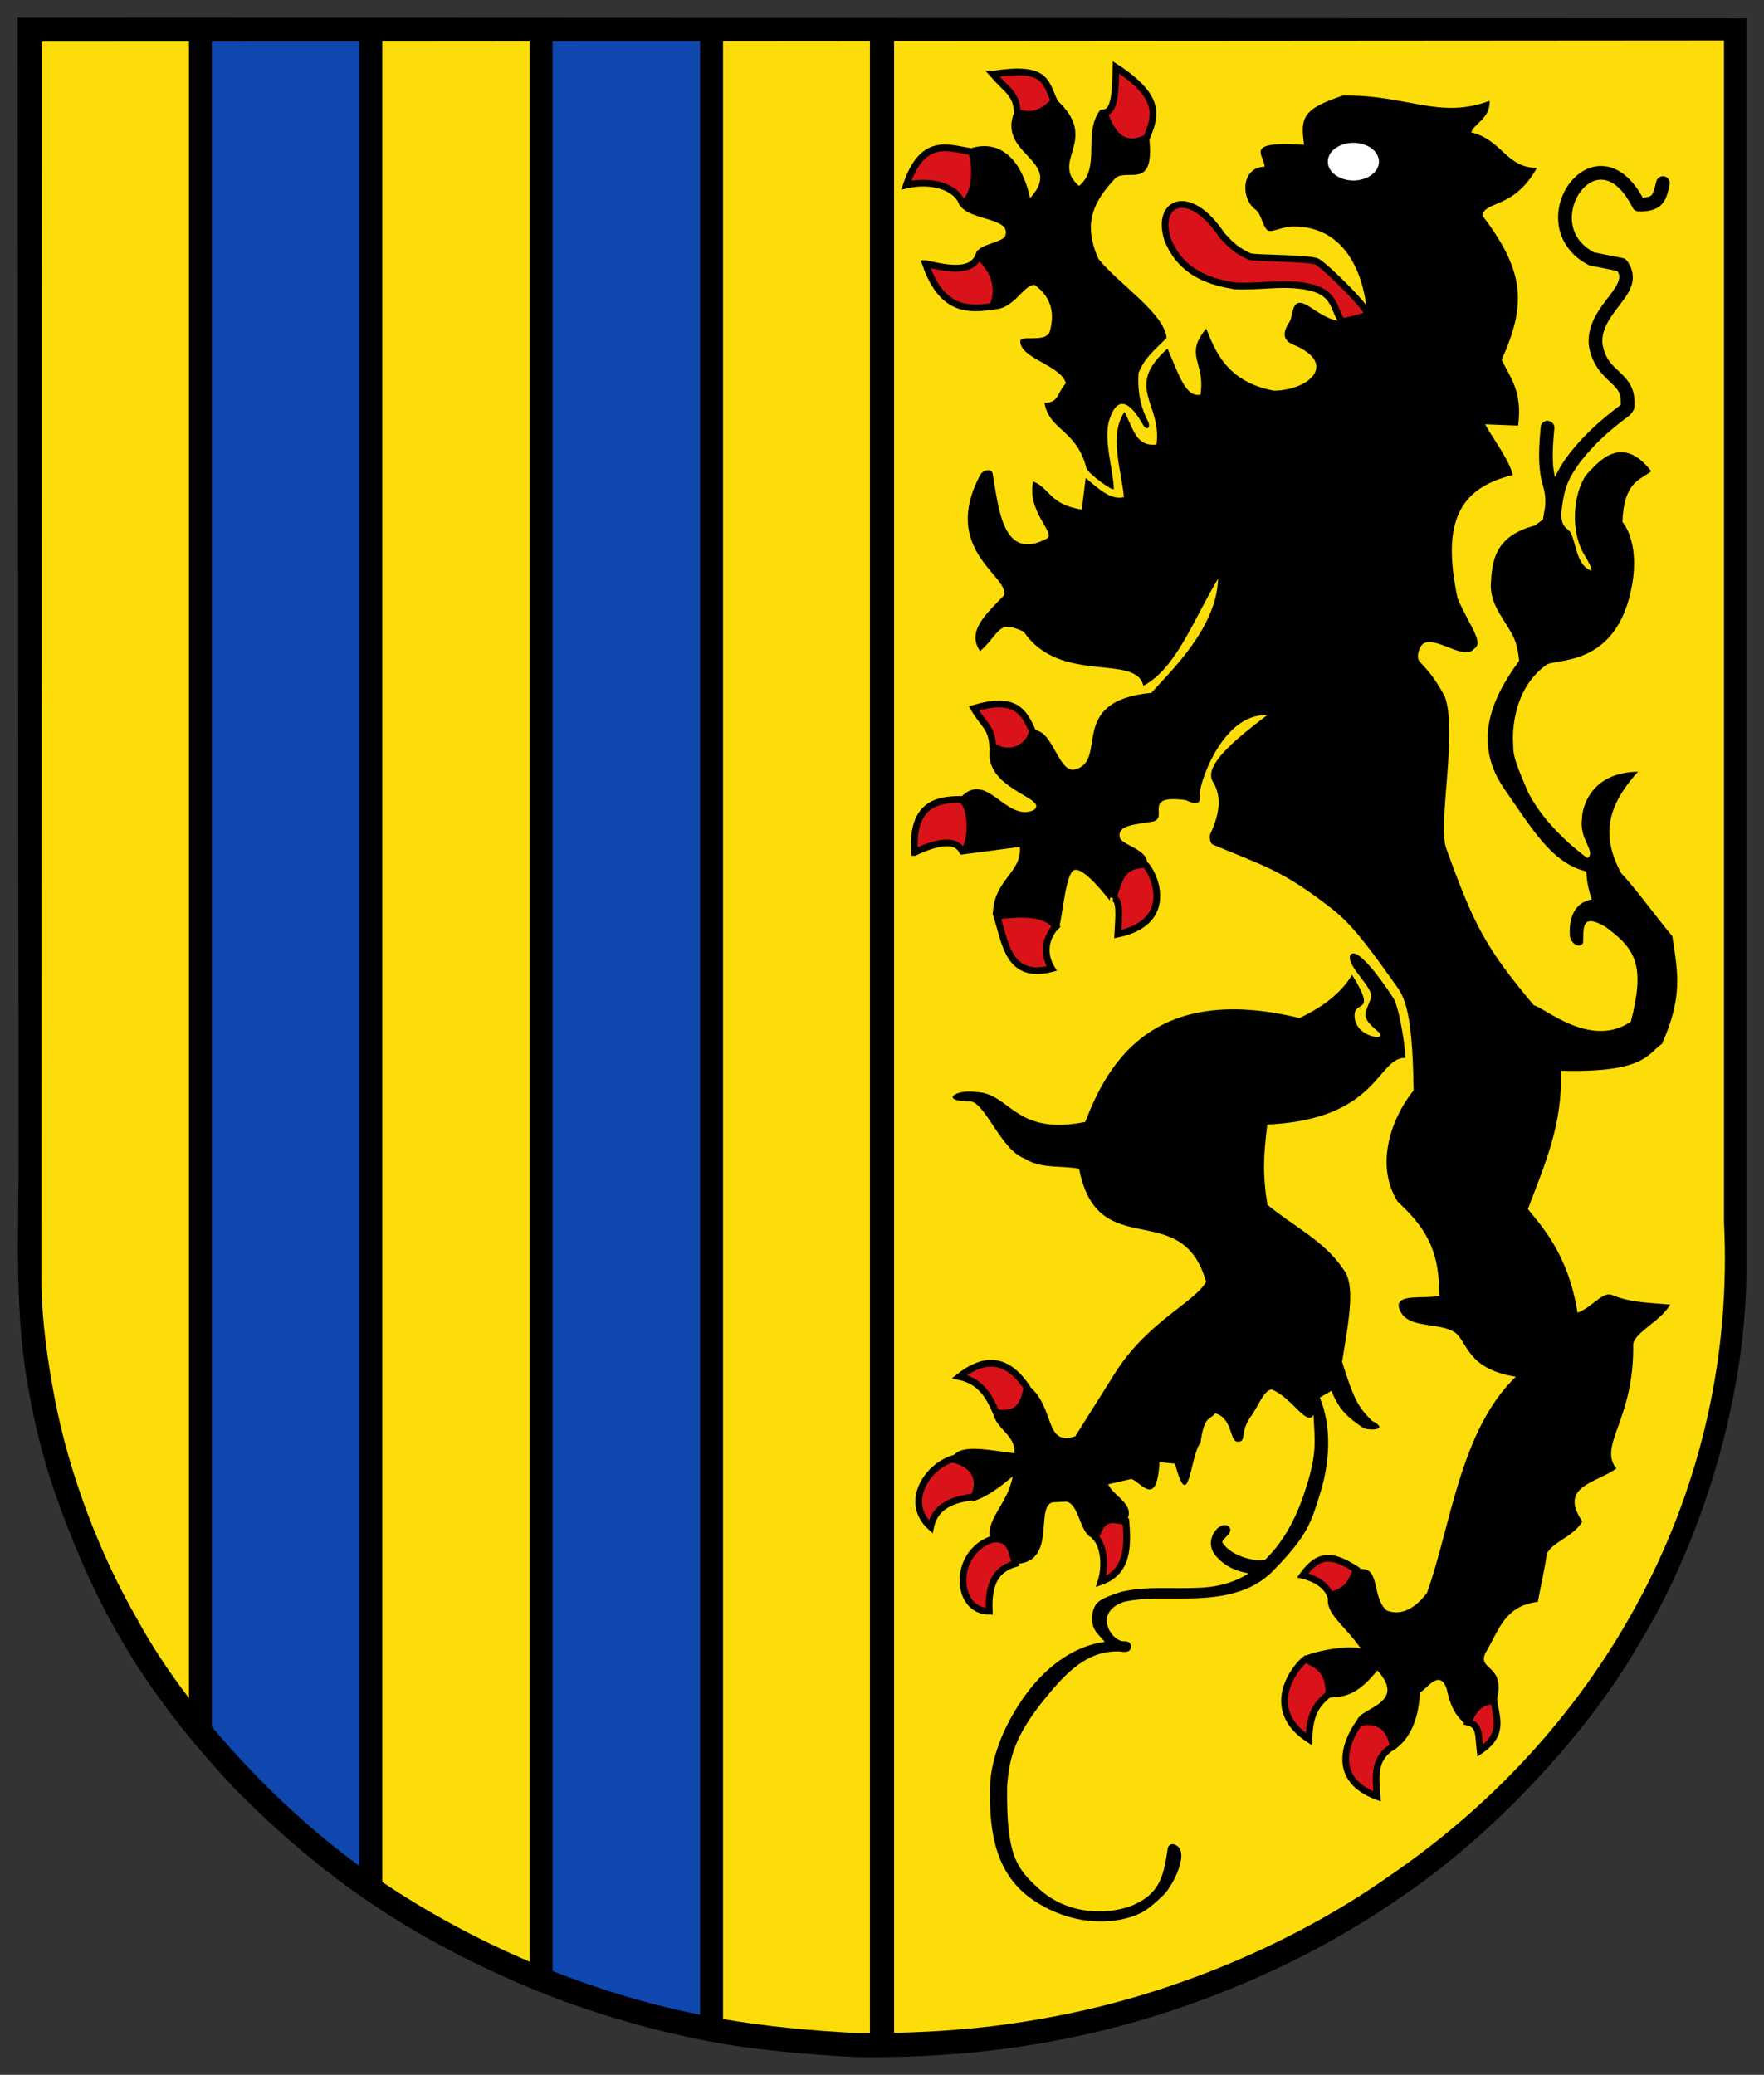 <svg height="587.949" viewBox="0 0 500 587.949" width="500" xmlns="http://www.w3.org/2000/svg"><rect x="0" y="0" width="500" height="587.949" fill="#333333" stroke="none"/><g transform="translate(4.656 -2129.057)"><g stroke-width=".213"><path d="m237.782 2711.974c19.69.273 39.389-1.159 59.153-5.112 36.526-7.223 70.602-22.693 95.885-40.481 25.282-16.968 52.136-45.659 66.382-70.262.066-.274.266-.474.266-.474 17.861-28.764 30.669-69.651 30.875-105.911v-355.469l-490-.208.273 323.38c0 22.759-1.298 45.046 3.268 67.807 1.572 8.586 3.747 17.108 6.61 25.627 12.135 35.228 26.854 58.882 51.319 84.982 25.901 26.169 49.681 41.773 81.167 55.472 19.425 8.314 41.507 14.585 62.016 17.654 10.977 1.496 21.874 2.45 32.784 2.995v-.001z"/><path d="m484.005 2140.537-235.244.167v564.409c14.579-.3 29.261-1.599 43.947-4.382 36.327-6.544 71.082-22.144 96.232-39.931 61.47-41.845 98.815-110.136 95.066-185.377z" fill="#fcdd09"/><path d="m241.928 2140.71-41.636.033v560.467c12.616 2.161 25.177 3.295 37.627 3.949 1.337.015 2.67.02 4.009.02z" fill="#fcdd09"/><path d="m193.792 2140.743-41.802.033v546.848c13.252 5.218 27.306 9.478 41.802 12.374z" fill="#0f47af"/><path d="m145.497 2140.776-41.809.033v521.541c12.343 8.328 26.476 16.091 41.809 22.616z" fill="#fcdd09"/><path d="m97.195 2140.816-41.802.027v477.528c12.345 14.748 27.08 28.724 41.802 39.438z" fill="#0f47af"/><path d="m48.892 2140.85-41.729.027-.073 353.019c.272 10.292 1.7 20.442 3.61 30.668 4.229 22.693 13.289 45.591 23.515 63.306 3.98 7.331 8.973 14.898 14.678 22.383l-0-469.403z" fill="#fcdd09"/></g><g transform="matrix(.134 0 0 .134 -823.114 2255.844)"><path d="m8949.244-744.327c-86.384 28.617-91.202 47.047-82.808 104.387-131.493-8.817-83.235 21.679-83.771 46.442-49.473.732-51.449 67.867-17.975 91.459 10.525 7.416 14.815 36.219 24.489 42.871 9.127 6.275 30.893-9.195 60.465-8.125 132.87 4.809 148.953 156.293 149.947 188.18-53.161 13.525-58.331 24.027-120.408-17.59-41.943-28.118-34.194 17.058-43.789 31.468-16.937 25.436-11.516 39.751 7.879 47.77 94.752 39.177 36.248 96.092-40.217 97.545-101.61-18.626-125.351-86.508-143.647-131.43-48.068 58.384-1.094 69.787-12.227 139.922-30.909 5.218-43.735-37.275-69.607-97.536-92.407 81.752-11.305 115.561-23.315 202.979-41.203 4.185-46.794-26.498-67.523-69.248-33.626 47.903-6.827 124.211-1.396 180.308-27.705 7.612-55.461-19.423-80.854-40.303l-8.421 66.6c-68.348-10.487-67.54-45.747-102.857-59.333-13.76 62.771 47.827 109.029 29.938 120.195-94.719 51.618-102.929-65.982-114.994-133.528-.141-15.392-20.33-12.787-27.167.129-83.317 157.406 61 212.619 51.024 253.62-37.614 39.515-80.392 75.931-50.918 118.542 44.292-40.507 36.981-67.597 92.627-41.017 76.183 112.53 237.396 45.036 252.684 114.216 69.838-36.923 106.415-141.092 158.143-226.722-2.951 105.013-102.494 197.727-141.221 241.552-181.398 17.049-88.125 145.398-163.214 162.447-34.575 5.136-45.544-87.005-87.515-83.576-16.852 34.746-48.776 57.262-89.803 33.415-21.133 92.299 128.157 109.573 91.186 135.986-59.286 25.393-98.66-86.025-153.966-27.068 37.982 19.004 16.832 87.159.457 121.009l124.614-16.397c5.413 54.454-56.655 69.564-56.933 143.645 57.118-2.153 98.592-10.351 139.777 29.269 9.261-40.899 14.801-114.941 31.458-123.698 20.749-8.275 69.227 56.322 75.903 63.916 7.424-49.902 44.397-78.56 79.125-75.558 3.638-33.556-56.431-41.003-58.197-58.916-3.285-23.997 27.077-25.225 70.298-32.302 34.371-8.204-23.889-57.653 68.55-45.439 3.792.502 33.984 18.473 30.607-7.888-4.649-18.652 46.246-176.636 142.578-171.619-68.854 52.185-136.002 107.191-114.455 141.503 16.997 27.068 16.313 62.677-5.848 109.867-2.627 5.594-.449 19.899 5.422 22.354 110.187 46.098 147.917 54.425 251.938 135.729 38.289 29.927 68.986 68.201 130.124 154.593 18.728 26.463 40.551 43.218 42.531 229.749-42.573 51.482-84.711 153.388-33.5 235.249 69.575 63.688 87.462 114.005 88.125 198.751-30.98 7.863-101.002-7.431-83.375 31.25 16.9 37.088 72.149 25.427 108.218 41.968 36.694 14.184 23.614 80.051 136.876 98.062-117.905 113.191-137.372 315.794-188.031 457.094-31.836 41.909-62.603 46.622-85.719 36.812-33.068-29.598-10.502-99.36-63.688-85.593-14.576 33.195-25.426 46.523-59.219 54.374-8.532 37.777 32.693 60.231 68.188 111.407-40.104-7.242-111.63 10.196-124.227 20.068 56.812 20.94 54.654 50.234 58.009 84.337 45.435.048 69.81-19.075 101.845-57.312 67.704 74.178-49.159 79.398-42.813 109.968 61.83 2.698 67.289 7.293 77.438 57.844 33.994-20.549 53.64-67.661 55.094-120.75 16.974-10.608 41.596-49.918 56.655-8.844 6.571 31.411 15.558 56.192 43.188 78.032 11.052-40.36 29.114-56.886 63.063-53.218 19.604-77.768-43.103-61.737-23.501-101.219 27.169-44.604 39.023-98.767 110.219-107 6.317-33.917 16.479-79.319 18.97-101.75 12.938-25.876 54.593-34.529 75.188-68.062-50.677-74.993 28.817-81.066 71.938-112.032-39.193-50.22 38.383-102.345 35.563-263.592 5.057-25.845 57.972-47.864 78.343-83.281-57.556-4.498-84.499-5.182-121-19.25-21.158-11.48-44.336 26.165-75.124 36.375-19.602-126.082-79.341-186.197-104.875-219.095 36.949-97.601 73.887-179.86 69.655-292.468 179.348 4.862 183.384-36.322 214.064-56.938 44.235-100.025 33.674-149.422 21.719-227.81-34.03-40.077-76.083-99.004-108.718-133.844-38.436-73.131-34.997-135.097 36.153-213.813-105.733 1.47-119.073 84.42-118.404 99.407-6.923 43.554 30.993 70.267 11.437 83.531-29.175-21.771-90.343-72.157-124.156-136.719-36.897-82.873-31.826-86.607-33.155-108.969 0 0-8.048-106.059 69.438-162.405 15.147-15.801 151.479 9.41 182.529-171.251 15.903-92.516-20.686-131.718-20.686-131.718 3.136-85.94 38.509-89.163 61.154-107.225-62.893-80.678-111.838-20.124-137.966 8.037-27.525 40.038-33.878 119.104-3.835 168.447 14.827 24.352 19.269 37.487 11.23 32.127-26.638-11.717-28.419-54.313-39.242-76.98-4.256-12.604-25.227-8.566-19.412-53.979 6.158-45.045 13.211-61.87 40.163-98.959 28.509-35.98 57.678-62.925 102.199-96.168 3.309-2.478 10.626-12.245 10.978-16.365 3.476-39.573-12.136-57.948-29.802-74.655-17.557-16.603-32.889-29.223-37.781-62.375-1.8-31.846 18.291-56.625 37.907-82.47 9.861-12.994 19.581-25.943 24.249-41.562 4.665-15.62 2.138-34.383-10.312-50.468-2.143-2.769-5.191-4.692-8.624-5.374l-60.815-12.157c-29.86-15.942-42.79-38.045-46.217-61.312-3.49-23.686 3.915-48.925 17.187-66.781 13.271-17.857 30.973-27.572 49.094-25.25 18.123 2.322 40.545 17.211 61.531 58.906 2.438 4.83 7.372 7.902 12.782 7.969 21.362.272 37.549-3.268 48.28-14.625 10.73-11.357 13.311-25.372 17.156-42.187 1.784-7.808-3.1-15.591-10.908-17.375s-15.591 3.098-17.375 10.906c-3.785 16.554-6.95 25.557-9.966 28.75-2.477 2.621-7.067 4.708-18.597 5.281-22.762-41.181-50.548-62.702-79.218-66.375-3.748-.506-7.533-.654-11.313-.562-26.017.886-49.136 16.241-64.749 37.25-17.844 24.009-27.303 56.166-22.563 88.343 4.738 32.176 24.824 63.969 63.126 83.719 1.202.627 2.484 1.073 3.811 1.344l57.189 11.469c4.8 7.619 4.898 12.952 2.718 20.25-2.571 8.605-10.013 19.698-19.563 32.282-19.099 25.166-46.593 57.508-43.718 102.438.015.37.049.757.093 1.124 5.997 42.081 29.545 63.753 46.655 79.938 15.851 14.988 21.768 21.55 21.078 46.955-42.222 31.498-76.844 62.787-107.232 101.138-12.303 15.527-23.066 32.612-32.031 51.812-4.11-17.749-7.372-42.059-1.28-103.218.711-9.144-5.859-15.539-14.656-16.157-7.44.119-13.554 5.868-14.188 13.281-6.425 64.518-2.643 93.769 2.188 114.094 4.663 19.637 9.135 27.378 6.904 56.345-1.684 8.13-3.135 16.563-4.311 25.343l-17.751 12.812c-85.139 22.067-89.96 76.772-92.437 122.53-2.043 37.746 20.342 65.813 37.329 94.116 12.835 21.381 18.304 32.224 22.546 69.135-62.147 84.08-97.862 176.684-30.095 272.874 60.367 87.301 100.664 155.354 172.219 172.688.297 15.22 3.127 34.078 11.281 59.218-33.259 5.689-47.709 33.82-46.405 72.532-.77 19.822 21.194 33.323 28.186 18.906 1.214-31.284-4.21-63.251 46.563-34.157 65.705 47.797 84.82 82.836 54.469 201.031-84.664 57.855-181.097-28.938-205.154-34.5-103.17-122.888-127.133-170.473-186.314-334.468-15.938-58.277 25.258-246.16-2.435-319.548-26.096-46.021-33.647-51.405-52.617-72.533-4.316-4.806-6.116-14.074.396-29.045 17.54-40.32 91.019 30.66 114.125 1.907 22.583-12.471-9.784-49.563-34.345-106.545-33.425-157.231-.193-232.673 116.364-261.131-5.81-30.299-43.453-79.501-58.257-107.305l69.82 2.724c9.357-71.895-15.9-99.801-34.823-139.186 52.958-118.139 48.771-187.132-40.984-305.271 6.573-31.803 66.871-13.237 115.415-100.446-66.173-1.038-72.673-59.049-138.846-75.198 4.445-17.124 40.749-29.698 38.938-66.733-106.569 39.869-172.841-12.602-309.628-11.346z"/><path d="m8967.85 1115.208c-18.419 31.693-53.329 64.315-111.206 91.529-309.95-75.267-405.782 96.386-453.151 219.734-149.314 29.839-158.019-60.166-229.507-63.2-44.87-7.219-81.544 19.927-12.739 19.677 31.848 5.102 64.487 103.001 113.786 120.805 33.914 22.245 76.938 14.418 115.407 21.627 39.462 204.11 217.049 56.951 268.631 239.189-23.422 42.4-118.714 81.552-188.16 185.924l-88.564 140.834c-66.617 21.676-41.19-60.546-98.694-107.222-19.22 73.055-47.037 61.521-74.061 60.592 5.873 31.153 47.793 45.315 43.797 82.477-64.591-8.364-118.946-20.943-132.921 12.164 42.262 17.246 54.75 28.427 44.082 89.781 31.455-9.53 59.18-30.931 85.415-53.107-9.757 57.872-59.131 92.036-47.094 133.589 40.115-7.171 43.977 16.307 52.662 51.589 94.477-2.631 34.916-134.668 86.121-130.685l21.999-1.008c29.83 6.084 27.684 76.675 61.376 77.796 15.076-41.435 22.396-46.123 63.668-33.996 25.247-36.75-24.488-53.649-36.731-80.472l49.057-11.368c20.587 6.461 53.717 63.572 59.611-35.455l32.706 3.073c30.087 113.316 32.058-19.264 53.877-43.78 8.461-60.369 19.715-46.949 30.933-62.657 38.444 10.179 29.96 62.691 48.833 59.846 18.123.339 2.899-18.841 25.763-51.761 15.256-19.371 29.41-60.244 45.769-58.111 41.878 16.194 73.976 79.399 87.735 53.139 2.758 53.825 7.985 78.797-14.785 151.479-18.274 58.337-43.448 111.989-87.404 154.875-9.314 5.614-70.215-3.344-90.345-36.157-3.938-6.42 26.957-21.407 13.221-33.812-17.251-15.578-56.753 28.772-26.595 62.782 12.917 14.568 30.861 29.268 68.78 36.157-32.836 21.005-70.511 30.058-111.813 30.688-51.01 2.131-105.704-3.948-157.97 8.405-.362.093-.707.212-1.063.344-22.219 7.741-46.337 14.785-54.031 29.249-7.694 14.466-7.868 30.496-3.593 44.438 3.046 9.939 17.606 24.019 24.188 31.594-62.853 8.712-116.743 47.982-157.218 98.624-50.033 62.598-84.427 142.737-85.689 210.031-1.792 95.607 12.322 185.001 92.984 238.566 78.533 52.15 163.494 52.531 217.983 30.058 22.295-8.999 38.362-25.331 55.751-41.344 17.886-16.467 62.308-97.686 20.998-108.094-6.048-.527-11.379 3.951-11.903 10.002-6.164 45.73-13.762 67.847-26.626 84.811-12.862 16.964-28.914 26.136-47.03 34.501-45.963 18.956-133.124 24.156-197.613-34.03-49.385-44.556-70.088-72.371-68.262-217.437 4.501-61.615 17.117-108.555 80.874-186.627 44.994-55.094 89.042-100.966 157.376-98.781 4.758 1.076 9.673 1.409 14.687.72 5.491-.785 9.539-5.549 9.438-11.095-.102-5.545-4.296-10.134-9.812-10.718-3.302-.336-6.551-.457-9.813-.626-4.355-1.067-9.083-3.311-13.625-7.063-7.219-5.96-13.447-14.986-16.345-24.437-2.897-9.452-2.676-18.956 1.97-27.688 4.585-8.619 13.894-17.283 31.875-23.689 47.123-11.037 100.287-5.531 153.405-7.75 53.268-2.226 117.49-11.483 162.218-57.687 75.282-76.69 80.888-103.766 100.065-164.563 19.742-62.59 25.317-139.85-.939-202.174l24.681-14.319c16.821 42.058 35.357 56.483 68.138 79.258 20.318 6.003 52.701 1.538 17.424-15.774-28.163-28.876-37.43-42.245-63.022-124.866 14.835-92.194 29.105-164.272 1.564-197.147-40.501-59.886-107.38-90.857-159.548-135-9.471-58.396-9.344-97.108-.235-169.448 236.362-11.164 231.071-141.167 292.006-141.314.076-19.708-10.995-96.696-23.484-122.954-2.678-5.624-79.115-122.408-93.388-93.139-6.869 24.033 51.592 68.818 44.111 89.773-12.583 35.249-23.146 38.608 14.865 70.859 25.654 21.764-50.774 13.512-49.553-34.856.82-32.209 47.81.301-5.298-85.168z"/><path d="m9267.737 2649.088c4.952 37.306 22.789 72.024-29.006 106.971-4.047-35.028-.334-54.05-25.636-60.315 16.633-35.561 27.362-40.704 54.642-46.656z" fill="#da121a" stroke="#000" stroke-width="14.219"/><path d="m8983.457 2696.699c-17.85 23.49-71.528 115.413 37.384 156.348-2.402-40.554-10.004-79.571 33.724-106.105-7.309-49.678-41.698-56.118-71.108-50.243z" fill="#da121a" stroke="#000" stroke-width="14.219"/><path d="m8869.334 2562.536c-18.77 13.357-93.464 103.514 7.157 169.322 2.202-45.161 8.905-69.014 42.499-95.548.061-50.601-23.133-60.614-49.656-73.774z" fill="#da121a" stroke="#000" stroke-width="14.219"/><path d="m8977.497 2373.479c-50.39-32.444-79.189-36.051-114.045 11.816 23.063 5.779 48.093 17.551 58.205 41.731 38.281-8.691 44.226-28.158 55.84-53.547z" fill="#da121a" stroke="#000" stroke-width="14.219"/><path d="m8575.632-231.68c-5.046-51.992-101.669-114.219-144.06-166.779-34.866-76.868-8.701-122.97 34.829-169.971 24.053-24.022 83.93 27.016 72.729-82.3-41.075 20.839-78.171-5.518-104.46-62.013-37.149 49.483 3.034 120.574-44.35 159.821-62.734-54.103 45.219-96.346-46.215-181.151-26.556 27.411-60.1 34.742-90.07 23.486-39.174 93.235 107.245 102.126 32.728 183.409-11.954-57.573-47.791-127.09-122.863-106.193 13.47 38.689 1.922 125.712-24.412 122.891 21.55 30.662 105.649 24.933 95.356 61.284-2.987 16.654-59.427 18.524-61.848 39.728 43.433 47.029 54.907 77.859 39.88 117.204 40.315-1.27 60.245-51.953 83.542-51.488 43.585 31.643 39.776 72.631 31.403 100.701-12.019 22.518-63.978 3.434-61.649 19.791 1.42 35.687 86.489 50.028 96.388 87.755-18.194 18.064-14.223 41.814-45.483 41.21 11.364 60.1 67.836 55.792 89.011 138.365 2.665 10.391 57.972 51.29 57.86 43.583-.555-37.845-22.472-104.302-9.66-145.302 8.726-27.925 28.905-65.234 71.497 9.914 7.682 13.555 17.836 6.477 9.666-9.098-18.816-35.875-21.314-74.019-19.179-100.793 13.911-33.402 31.234-45.2 59.36-74.054z"/><g fill="#da121a" stroke="#000" stroke-width="14.219"><path d="m8489.634 2271.89c3.728 51.042 4.973 106.141-52.715 126.473 10.321-32.337 6.001-75.817-11.432-93.389 14.255-37.998 23.054-41.928 64.147-33.084z"/><path d="m8205.531 2309.163c-82.924 29.345-77.26 152.024-5.168 152.041-2.941-66.193 19.185-89.843 55.001-100.7-8.193-29.348-10.76-56.511-49.833-51.341z"/><path d="m8120.866 2139.502c-53.785 18.451-100.122 92.414-44.39 143.399 11.22-53.413 62.714-59.327 92.138-64.088 17.449-41.345-3.72-70.838-47.748-79.311z"/><path d="m8280.102 1987.992c-31.987-47.011-75.614-75.47-142.573-23.027 49.755 10.905 65.46 49.414 77.816 76.538 44.484 5.924 57.451-13.118 64.757-53.511z"/><path d="m8216.688 990.871c18.568 61.458 25.792 134.264 115.817 111.379-26.313-43.613-1.406-78.769 9.195-89.434-27.237-33.866-87.028-25.543-125.012-21.945z"/><path d="m8462.93 953.299c14.888 2.758 11.683 36.384 9.396 75.922 123.496-26.139 77.146-129.078 57.787-147.235-45.962 1.087-54.906 25.541-67.183 71.313z"/><path d="m8042.116 856.514c49.842-23.458 87.123-28.947 100.964-3.477 19.88-2.396 25.044-93.617-2.43-108.651-61.259-.615-103.538 18.759-98.534 112.128z"/><path d="m8167.852 551.737c20.565 34.791 37.791 40.038 39.804 79.574 37.36 25.673 79.014.99 83.999-31.524-18.816-42.434-37.047-73.382-123.803-48.05z"/><path d="m8208.169-789.198c30.552 34.791 49.593 40.716 51.607 80.253 35.959 13.828 60.908-5.803 77.755-23.334-18.816-42.436-17.639-74.134-129.362-56.919z"/><path d="m8468.499-803.648c-1.282 50.563-1.811 92.764-24.741 95.851 17.324 46.617 38.869 76.354 89.394 53.48 16.848-43.255 36.281-83.443-64.653-149.331z"/><path d="m8025.016-554.789c50.624-11.59 103.209 1.554 118.059 37.132 22.35.136 34.498-67.857 19.63-107.944-46.044-5.903-101.872-34.307-137.689 70.812z"/><path d="m8065.588-388.69c50.624 11.59 97.513 19.283 112.362-16.296 18.603 17.966 50.629 52.922 30.145 106.742-46.043 5.904-106.688 14.673-142.507-90.446z"/><path d="m8577.626-440.213c-25.529-80.792 47.62-110.758 114.903-8.388 11.283 10.897 24.676 30.406 59.446 45.069 9.444 3.983 127.363 2.662 142.173 10.968 19.826 11.116 119.58 109.492 105.441 113.36-8.016 2.194-51.25 15.098-53.367 12.057-20.799-29.857-11.419-65.943-88.059-75.275-46.569-5.717-89.328 3.459-138.942.817-42.958-7.419-111.397-22.202-141.595-98.608z" stroke-linecap="round" stroke-linejoin="round"/></g><path d="m8943.667-638.849c25.878-10.986 58.979-4.426 73.891 14.64 14.908 19.067 6.008 43.459-19.868 54.443-25.879 10.986-58.981 4.426-73.892-14.639-14.891-19.045-6.037-43.398 19.779-54.406" fill="#fff"/></g></g></svg>